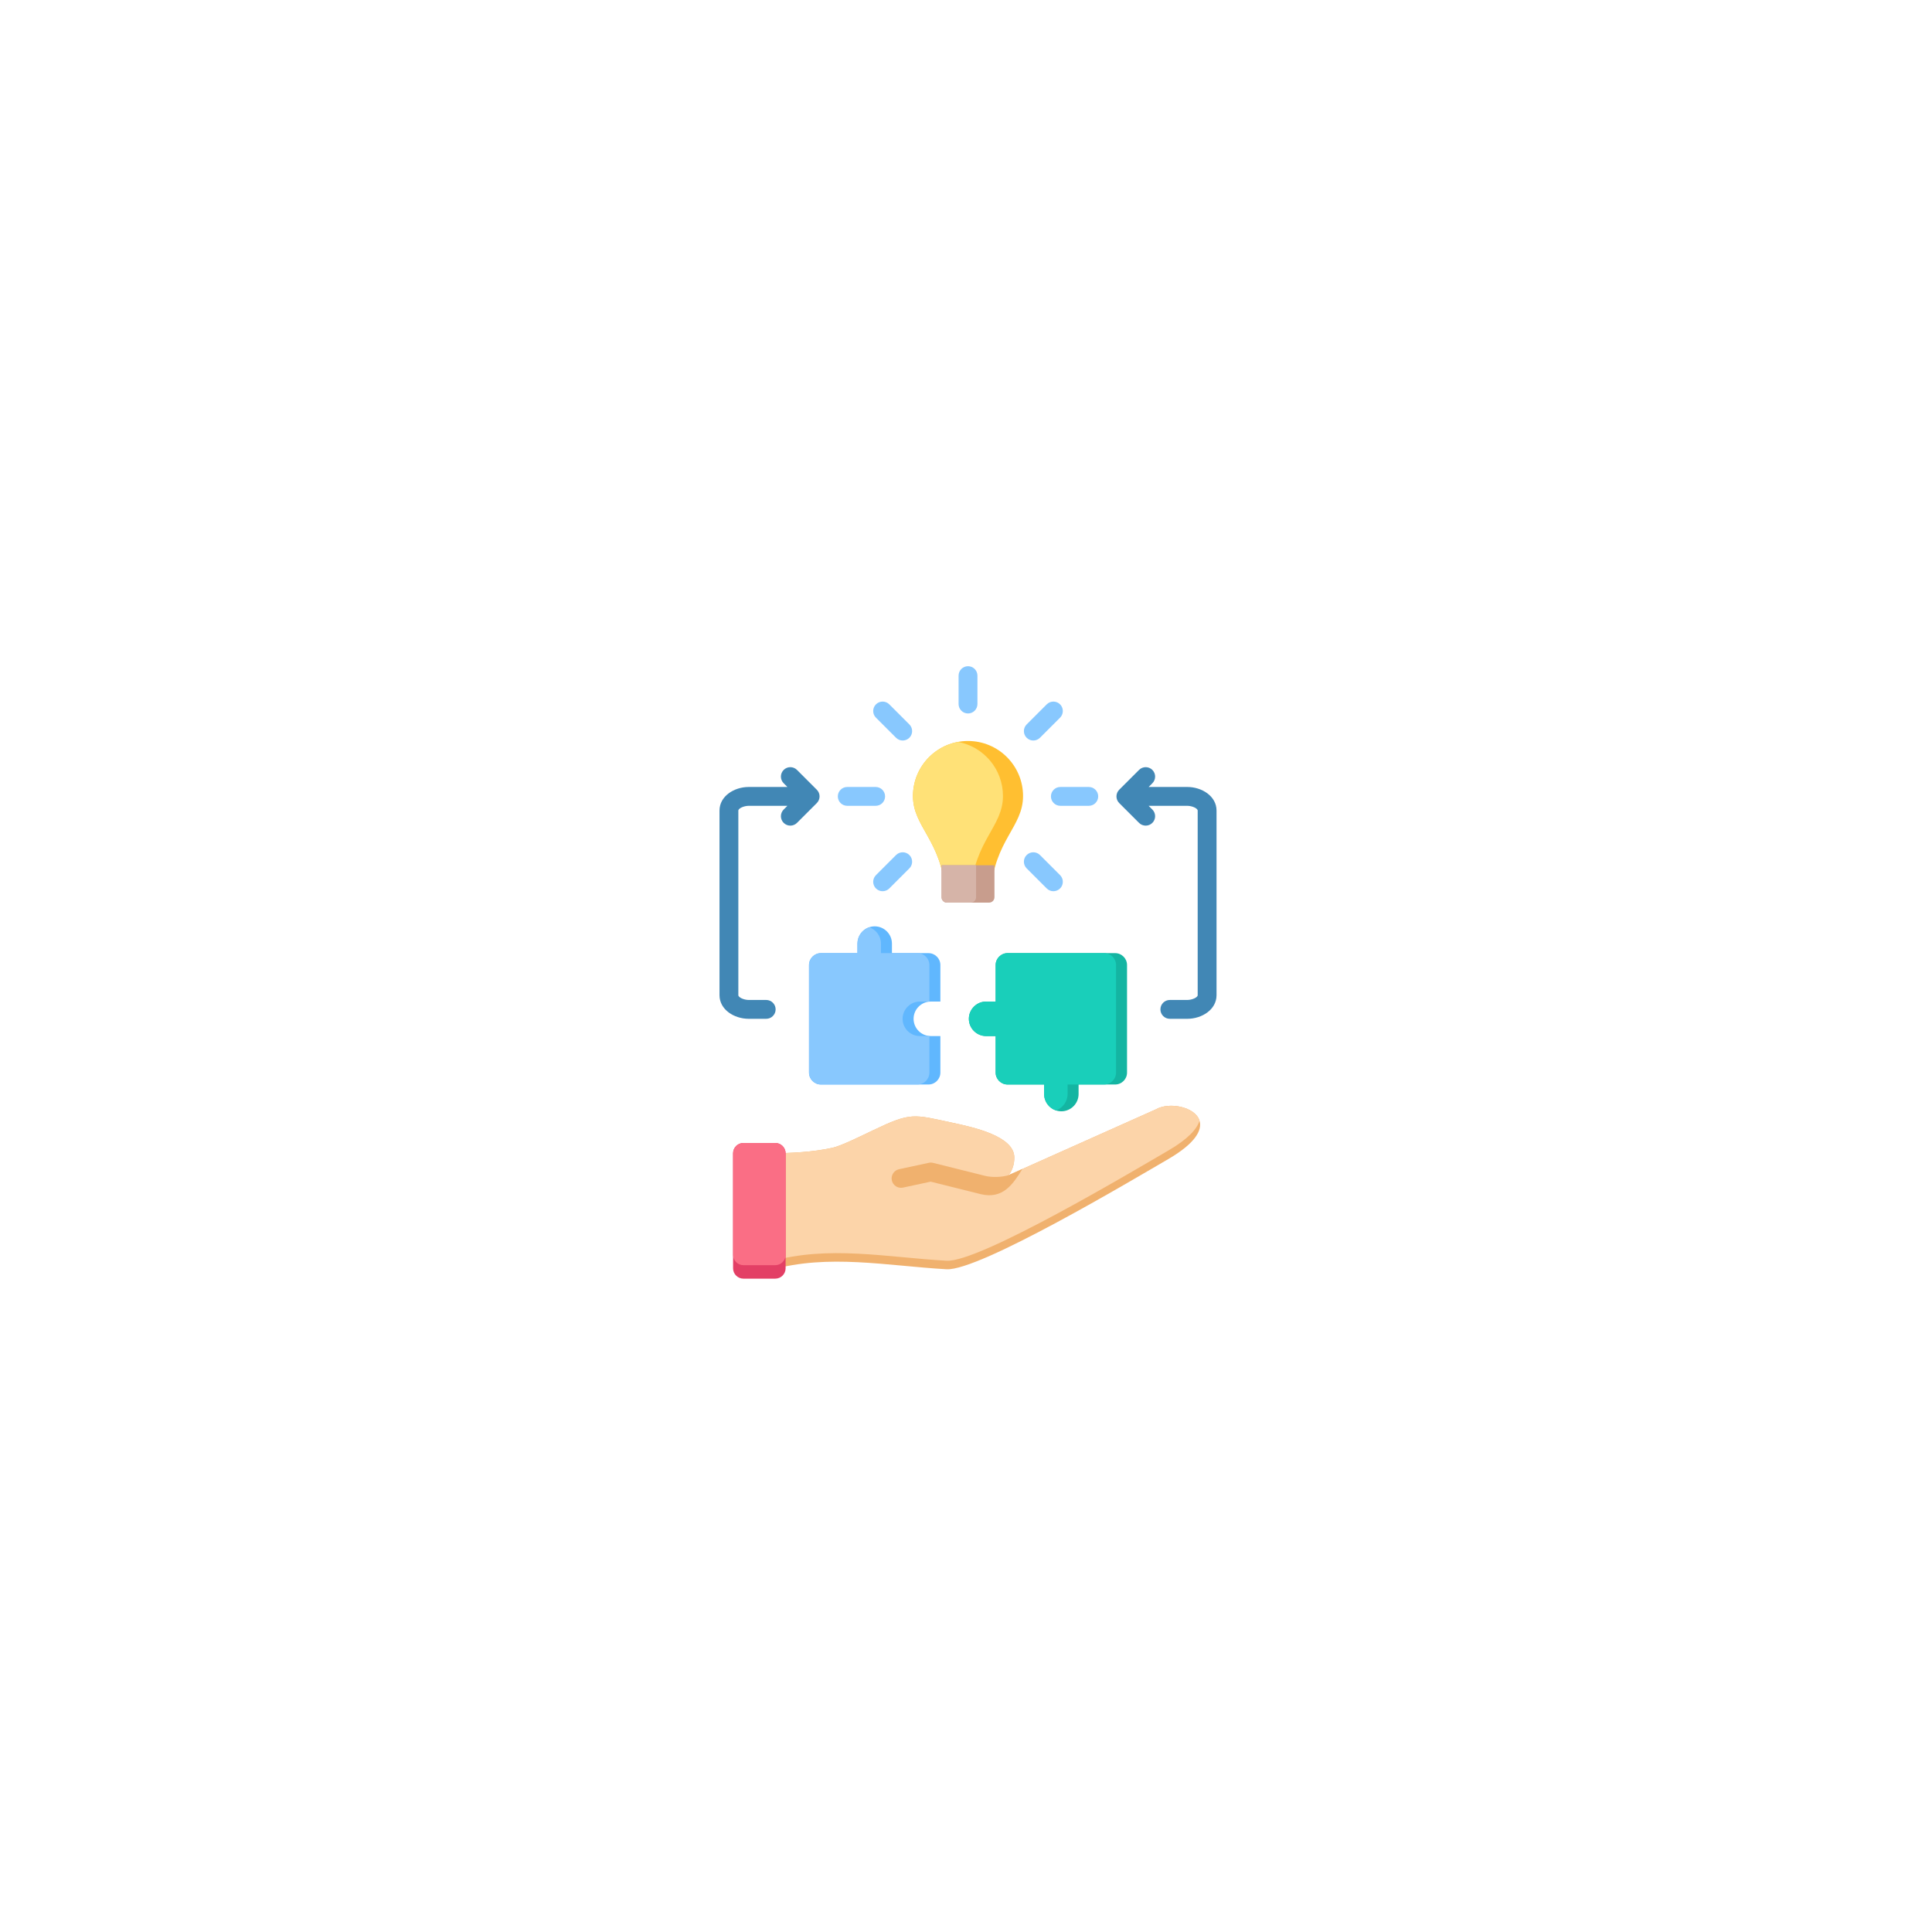 <svg width="145" height="145" viewBox="0 0 145 145" fill="none" xmlns="http://www.w3.org/2000/svg">
<g filter="url(#filter0_d_138_276)">
<path d="M122.5 72.5C122.5 44.886 100.114 22.5 72.5 22.5C44.886 22.5 22.5 44.886 22.5 72.5C22.5 100.114 44.886 122.5 72.5 122.5C100.114 122.5 122.5 100.114 122.5 72.5Z" fill="white"/>
<path fill-rule="evenodd" clip-rule="evenodd" d="M61.611 71.534H64.353V70.817C64.353 70.105 64.936 69.523 65.647 69.523C66.359 69.523 66.942 70.105 66.942 70.817V71.534H69.684C70.175 71.534 70.577 71.936 70.577 72.427V75.169H69.861C69.148 75.169 68.566 75.752 68.566 76.464C68.566 77.176 69.148 77.758 69.861 77.758H70.577V80.501C70.577 80.992 70.175 81.394 69.684 81.394H61.611C61.12 81.394 60.718 80.992 60.718 80.501V72.427C60.718 71.936 61.12 71.534 61.611 71.534Z" fill="#60B7FE"/>
<path fill-rule="evenodd" clip-rule="evenodd" d="M61.611 71.534H64.353V70.817C64.353 70.25 64.724 69.764 65.235 69.591C65.746 69.764 66.117 70.25 66.117 70.817V71.534H68.859C69.35 71.534 69.752 71.936 69.752 72.427V75.169H69.035C68.323 75.169 67.741 75.752 67.741 76.464C67.741 77.176 68.323 77.758 69.035 77.758H69.752V80.501C69.752 80.992 69.35 81.394 68.859 81.394H61.611C61.12 81.394 60.718 80.992 60.718 80.501V72.427C60.718 71.936 61.12 71.534 61.611 71.534Z" fill="#88C8FE"/>
<path fill-rule="evenodd" clip-rule="evenodd" d="M75.619 81.394H78.362V82.111C78.362 82.823 78.944 83.405 79.656 83.405C80.368 83.405 80.95 82.823 80.95 82.111V81.394H83.693C84.184 81.394 84.586 80.992 84.586 80.501V72.427C84.586 71.936 84.184 71.534 83.693 71.534H75.619C75.128 71.534 74.726 71.936 74.726 72.427V75.169H74.009C73.297 75.169 72.715 75.752 72.715 76.464C72.715 77.176 73.297 77.758 74.009 77.758H74.726V80.501C74.726 80.992 75.128 81.394 75.619 81.394Z" fill="#14B5A2"/>
<path fill-rule="evenodd" clip-rule="evenodd" d="M75.619 81.394H78.362V82.111C78.362 82.678 78.732 83.164 79.243 83.337C79.755 83.164 80.125 82.678 80.125 82.111V81.394H82.868C83.359 81.394 83.761 80.992 83.761 80.501V72.427C83.761 71.936 83.359 71.534 82.868 71.534H75.619C75.128 71.534 74.726 71.936 74.726 72.427V75.169H74.009C73.297 75.169 72.715 75.752 72.715 76.464C72.715 77.176 73.297 77.758 74.009 77.758H74.726V80.501C74.726 80.992 75.128 81.394 75.619 81.394Z" fill="#19CFBA"/>
<path fill-rule="evenodd" clip-rule="evenodd" d="M74.352 66.922C74.658 63.035 76.782 62.066 76.782 59.743C76.782 57.462 74.933 55.612 72.651 55.612C70.37 55.612 68.52 57.462 68.52 59.743C68.52 62.066 70.644 63.035 70.95 66.922H74.352Z" fill="#FFBF31"/>
<path fill-rule="evenodd" clip-rule="evenodd" d="M71.897 55.681C69.976 56.035 68.52 57.719 68.52 59.743C68.52 62.065 70.644 63.035 70.95 66.922H72.844C73.15 63.035 75.274 62.065 75.274 59.743C75.274 57.719 73.819 56.035 71.897 55.681Z" fill="#FFE177"/>
<path fill-rule="evenodd" clip-rule="evenodd" d="M70.666 64.938H74.636V67.341C74.636 67.563 74.454 67.744 74.232 67.744H71.07C70.848 67.744 70.666 67.563 70.666 67.341V64.938H70.666Z" fill="#C89D8D"/>
<path fill-rule="evenodd" clip-rule="evenodd" d="M70.666 64.938H73.257V67.341C73.257 67.563 73.075 67.744 72.853 67.744H71.07C70.848 67.744 70.666 67.563 70.666 67.341V64.938Z" fill="#D6B4A8"/>
<path fill-rule="evenodd" clip-rule="evenodd" d="M79.56 65.68C79.836 65.956 79.836 66.404 79.56 66.68C79.284 66.956 78.836 66.956 78.56 66.68L77.052 65.172C76.776 64.896 76.776 64.448 77.052 64.172C77.328 63.896 77.776 63.896 78.052 64.172L79.56 65.68ZM65.742 53.862C65.466 53.586 65.466 53.138 65.742 52.862C66.018 52.586 66.466 52.586 66.742 52.862L68.25 54.37C68.526 54.646 68.526 55.094 68.25 55.37C67.974 55.646 67.526 55.646 67.25 55.37L65.742 53.862ZM63.587 60.478C63.197 60.478 62.88 60.162 62.88 59.771C62.88 59.381 63.197 59.064 63.587 59.064H65.72C66.11 59.064 66.427 59.381 66.427 59.771C66.427 60.162 66.11 60.478 65.72 60.478H63.587ZM81.715 59.064C82.105 59.064 82.422 59.38 82.422 59.771C82.422 60.161 82.105 60.478 81.715 60.478H79.582C79.192 60.478 78.875 60.161 78.875 59.771C78.875 59.38 79.192 59.064 79.582 59.064H81.715ZM78.56 52.862C78.836 52.586 79.284 52.586 79.56 52.862C79.836 53.138 79.836 53.586 79.56 53.862L78.052 55.37C77.776 55.646 77.328 55.646 77.052 55.37C76.776 55.094 76.776 54.646 77.052 54.37L78.56 52.862ZM71.944 50.707C71.944 50.317 72.26 50 72.651 50C73.041 50 73.358 50.317 73.358 50.707V52.84C73.358 53.23 73.041 53.547 72.651 53.547C72.26 53.547 71.944 53.23 71.944 52.84V50.707ZM66.742 66.68C66.466 66.956 66.018 66.956 65.742 66.68C65.466 66.404 65.466 65.956 65.742 65.68L67.25 64.172C67.526 63.896 67.974 63.896 68.25 64.172C68.526 64.448 68.526 64.896 68.25 65.172L66.742 66.68Z" fill="#88C8FE"/>
<path fill-rule="evenodd" clip-rule="evenodd" d="M76.126 86.876C76.126 87.38 75.988 87.809 75.704 88.195L86.734 83.266C87.75 82.676 89.704 83.067 90.027 84.108C90.245 84.81 89.721 85.807 87.67 86.998C85.069 88.508 73.506 95.402 71.039 95.26C66.533 95.001 62.186 94.09 57.845 95.312V86.565C59.389 86.536 60.954 86.478 62.478 86.143C63.074 86.013 64.279 85.428 65.509 84.838C68.397 83.452 68.54 83.635 71.484 84.265C73.056 84.602 76.126 85.262 76.126 86.876Z" fill="#F0B16E"/>
<path fill-rule="evenodd" clip-rule="evenodd" d="M76.126 86.876C76.126 87.38 75.988 87.809 75.704 88.195L86.734 83.266C87.748 82.677 89.696 83.065 90.025 84.102C89.849 84.725 89.165 85.49 87.67 86.358C85.069 87.869 73.506 94.763 71.039 94.621C66.533 94.362 62.186 93.45 57.845 94.673V86.565C59.389 86.536 60.954 86.478 62.478 86.143C63.074 86.013 64.279 85.428 65.509 84.838C68.397 83.452 68.54 83.635 71.484 84.265C73.056 84.602 76.126 85.262 76.126 86.876Z" fill="#FCD4A9"/>
<path fill-rule="evenodd" clip-rule="evenodd" d="M75.704 88.195L76.732 87.736C76.061 88.818 75.29 90.044 73.588 89.619L69.848 88.685L67.77 89.132C67.389 89.213 67.014 88.969 66.933 88.588C66.853 88.206 67.096 87.832 67.478 87.751L69.692 87.275C69.8 87.248 69.916 87.247 70.032 87.276L73.93 88.249C74.441 88.377 75.182 88.358 75.704 88.195Z" fill="#F0B16E"/>
<path fill-rule="evenodd" clip-rule="evenodd" d="M58.186 95.965H55.793C55.367 95.965 55.019 95.616 55.019 95.19V86.557C55.019 86.131 55.367 85.782 55.793 85.782H58.186C58.612 85.782 58.961 86.131 58.961 86.557V95.19C58.961 95.616 58.612 95.965 58.186 95.965Z" fill="#E33F65"/>
<path fill-rule="evenodd" clip-rule="evenodd" d="M55.019 94.178V86.557C55.019 86.131 55.367 85.782 55.793 85.782H58.186C58.612 85.782 58.961 86.131 58.961 86.557V94.178C58.961 94.604 58.612 94.953 58.186 94.953H55.793C55.367 94.953 55.019 94.604 55.019 94.178Z" fill="#FA6E85"/>
<path fill-rule="evenodd" clip-rule="evenodd" d="M87.798 76.463C87.407 76.463 87.091 76.147 87.091 75.756C87.091 75.366 87.407 75.049 87.798 75.049H89.109C89.46 75.049 89.888 74.863 89.888 74.69V60.837C89.888 60.664 89.46 60.478 89.109 60.478H86.207L86.487 60.758C86.763 61.034 86.763 61.482 86.487 61.758C86.21 62.034 85.763 62.034 85.487 61.758L83.999 60.271C83.723 59.995 83.723 59.547 83.999 59.271L85.487 57.784C85.763 57.508 86.21 57.508 86.487 57.784C86.763 58.06 86.763 58.508 86.487 58.784L86.207 59.064H89.109C90.199 59.064 91.303 59.748 91.303 60.837V74.69C91.303 75.779 90.199 76.463 89.109 76.463H87.798V76.463ZM58.816 58.784C58.54 58.508 58.54 58.06 58.816 57.784C59.092 57.508 59.54 57.508 59.816 57.784L61.303 59.271C61.579 59.547 61.579 59.995 61.303 60.271L59.816 61.758C59.54 62.034 59.092 62.034 58.816 61.758C58.54 61.482 58.54 61.034 58.816 60.758L59.096 60.478H56.194C55.843 60.478 55.414 60.664 55.414 60.838V74.69C55.414 74.863 55.843 75.049 56.194 75.049H57.505C57.895 75.049 58.212 75.366 58.212 75.756C58.212 76.147 57.895 76.463 57.505 76.463H56.194C55.104 76.463 54 75.779 54 74.69V60.837C54 59.748 55.103 59.064 56.194 59.064H59.096L58.816 58.784Z" fill="#4187B5"/>
</g>
<defs>
<filter id="filter0_d_138_276" x="7.5" y="7.5" width="130" height="130" filterUnits="userSpaceOnUse" color-interpolation-filters="sRGB">
<feFlood flood-opacity="0" result="BackgroundImageFix"/>
<feColorMatrix in="SourceAlpha" type="matrix" values="0 0 0 0 0 0 0 0 0 0 0 0 0 0 0 0 0 0 127 0" result="hardAlpha"/>
<feOffset/>
<feGaussianBlur stdDeviation="7.5"/>
<feColorMatrix type="matrix" values="0 0 0 0 0 0 0 0 0 0 0 0 0 0 0 0 0 0 0.078 0"/>
<feBlend mode="normal" in2="BackgroundImageFix" result="effect1_dropShadow_138_276"/>
<feBlend mode="normal" in="SourceGraphic" in2="effect1_dropShadow_138_276" result="shape"/>
</filter>
</defs>
</svg>
